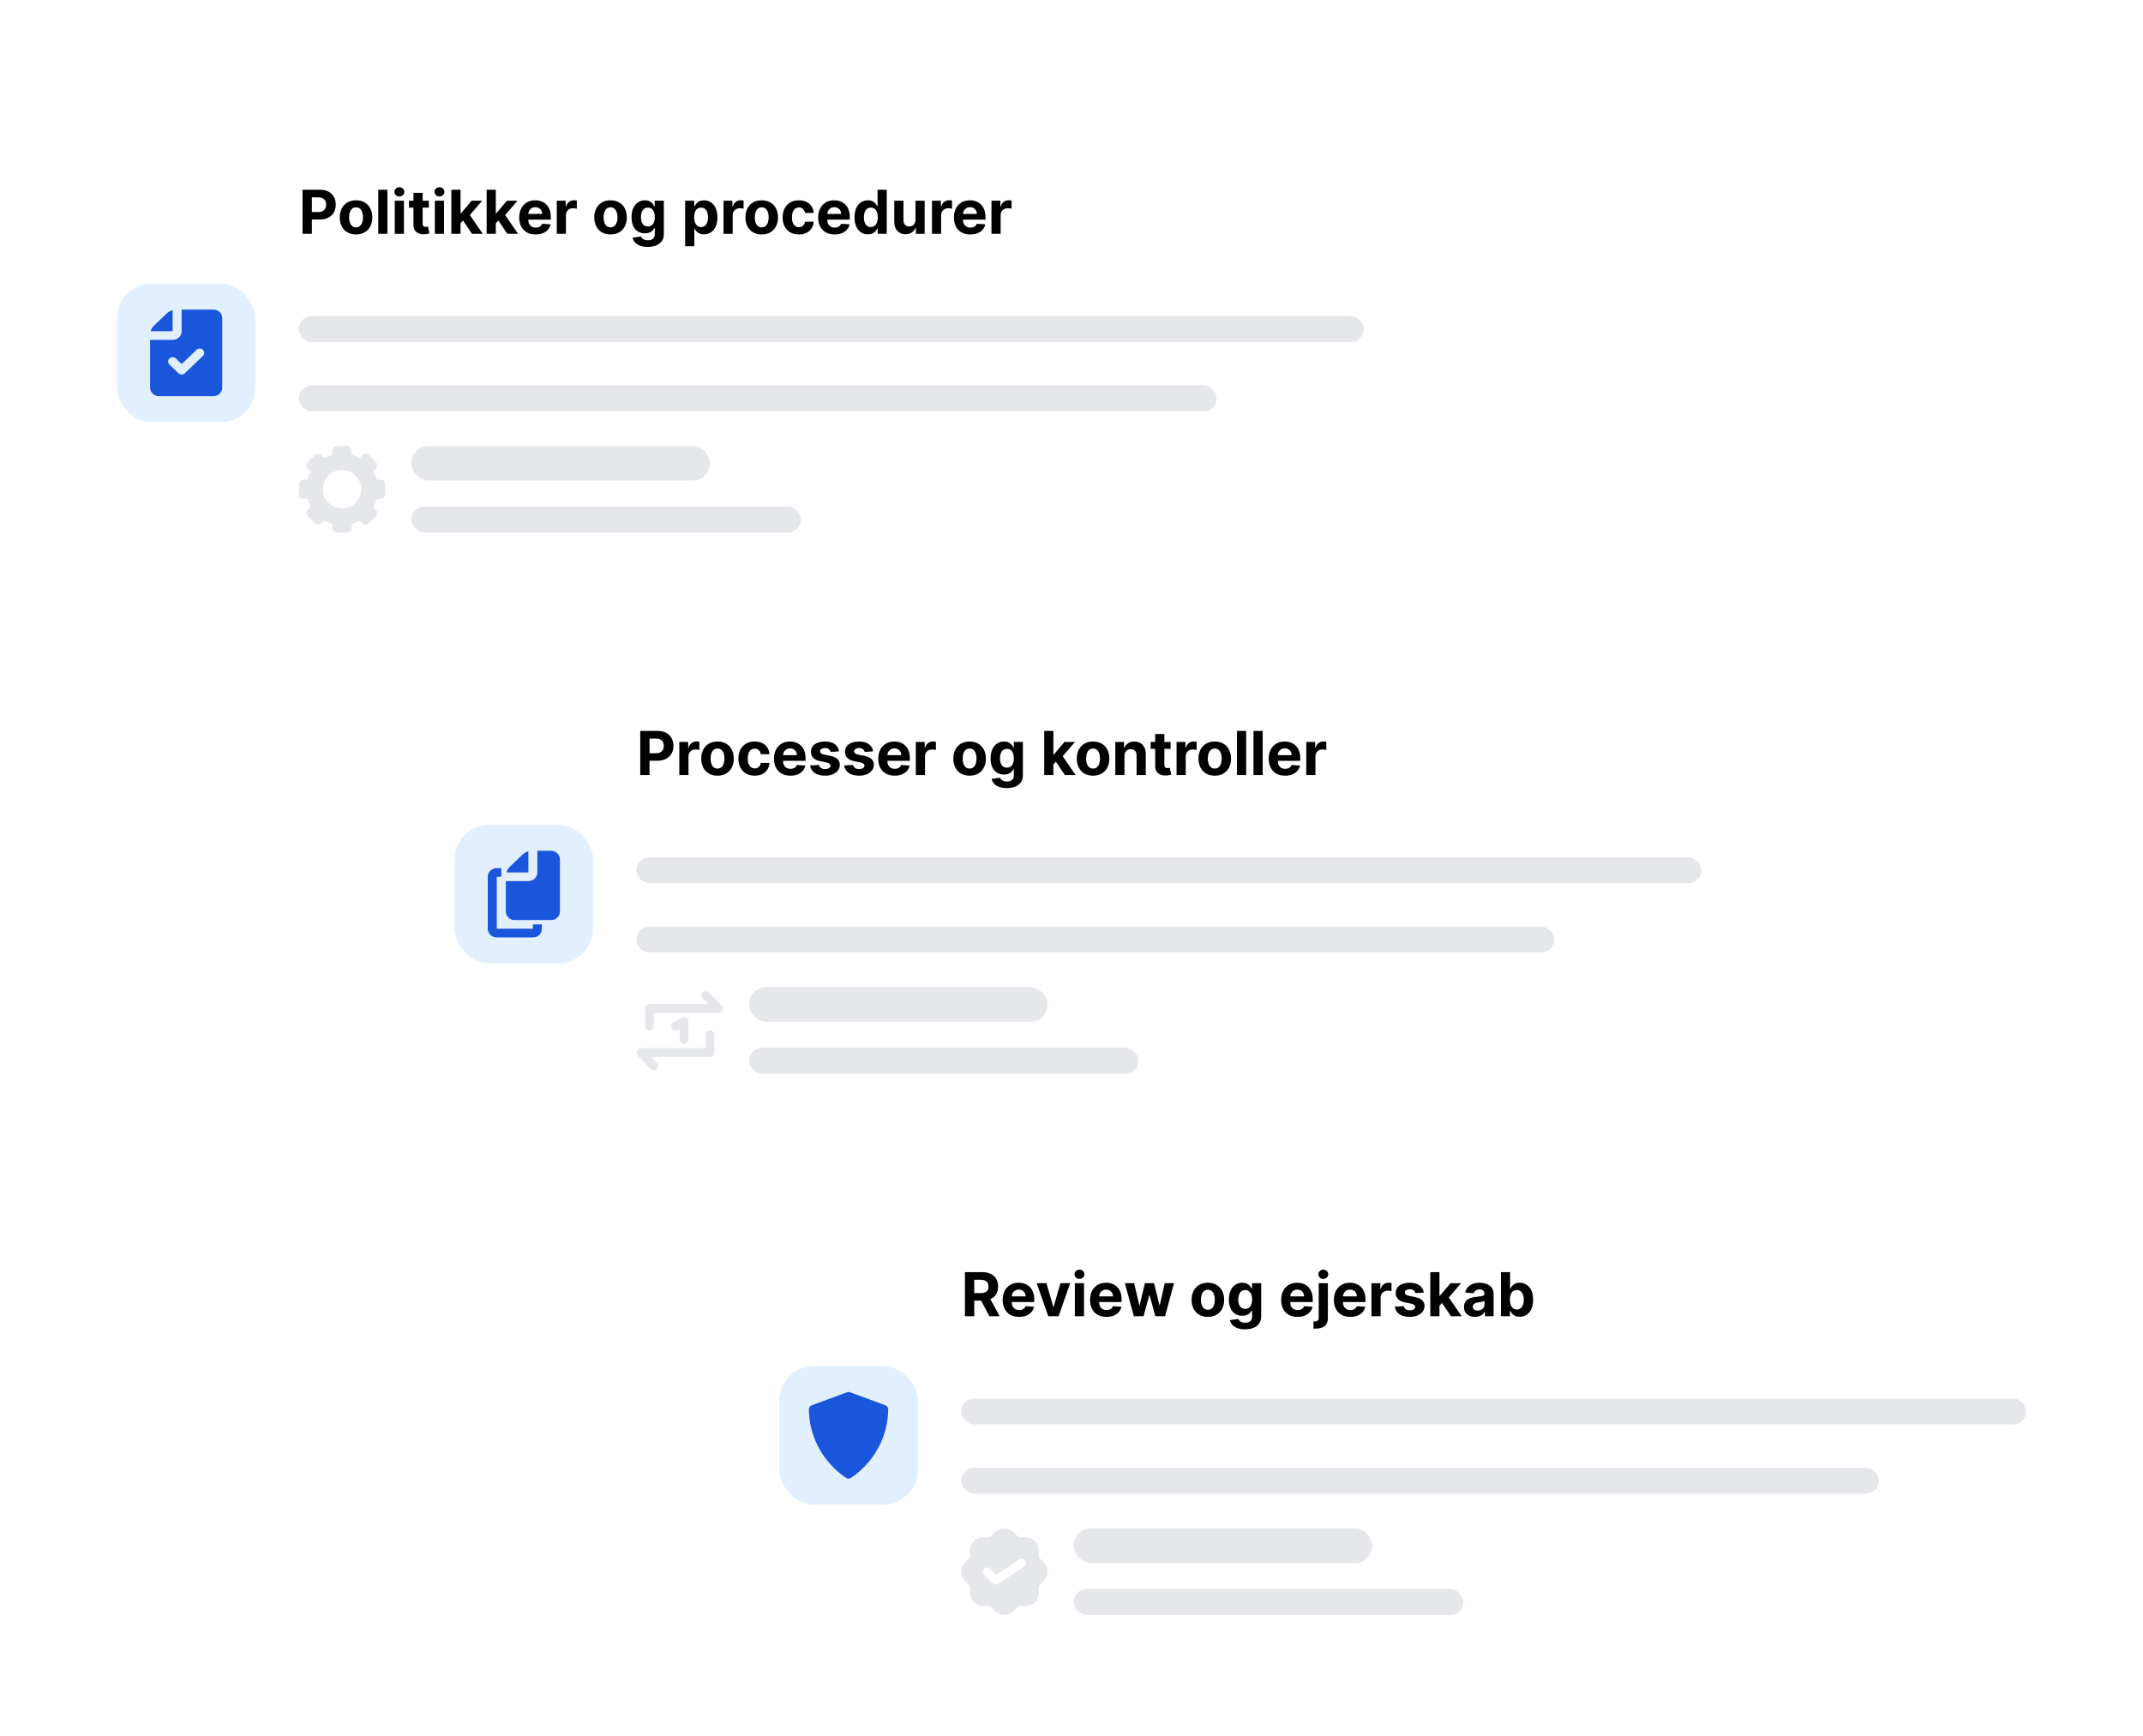 <svg width="495" height="401" viewBox="0 0 495 401" fill="none" xmlns="http://www.w3.org/2000/svg">
<g clip-path="url(#clip0_1453_4290)">
<g filter="url(#filter0_dd_1453_4290)">
<path d="M11 18C11 13.582 14.582 10 19 10H323C327.418 10 331 13.582 331 18V117C331 121.418 327.418 125 323 125H19C14.582 125 11 121.418 11 117V18Z" fill="white"/>
<rect x="27" y="51.5" width="32" height="32" rx="8" fill="#E1EFFE"/>
<g clip-path="url(#clip1_1453_4290)">
<path d="M39.875 62.5V57.63C39.373 57.768 38.908 58.014 38.529 58.379L35.583 61.207C35.203 61.571 34.947 62.018 34.802 62.5H39.875Z" fill="#1A56DB"/>
<path d="M49.319 57.5H41.959V62.5C41.959 63.603 41.024 64.5 39.875 64.5H34.667V75.5C34.667 76.603 35.57 77.5 36.682 77.5H49.32C50.431 77.5 51.334 76.603 51.334 75.5V59.5C51.334 58.397 50.431 57.5 49.319 57.5ZM46.862 68.207L42.695 72.207C42.492 72.402 42.225 72.5 41.959 72.5C41.692 72.5 41.425 72.402 41.222 72.207L39.139 70.207C38.732 69.816 38.732 69.184 39.139 68.793C39.546 68.402 40.205 68.402 40.612 68.793L41.959 70.086L45.389 66.793C45.796 66.402 46.455 66.402 46.862 66.793C47.269 67.184 47.269 67.816 46.862 68.207Z" fill="#1A56DB"/>
</g>
<path d="M69.885 40V29.818H73.902C74.674 29.818 75.332 29.966 75.876 30.261C76.419 30.552 76.834 30.958 77.119 31.479C77.407 31.996 77.551 32.592 77.551 33.269C77.551 33.945 77.405 34.541 77.114 35.058C76.822 35.575 76.399 35.978 75.846 36.266C75.296 36.555 74.629 36.699 73.847 36.699H71.287V34.974H73.499C73.914 34.974 74.255 34.903 74.523 34.76C74.795 34.614 74.997 34.414 75.13 34.158C75.266 33.9 75.334 33.603 75.334 33.269C75.334 32.93 75.266 32.635 75.13 32.383C74.997 32.128 74.795 31.931 74.523 31.792C74.252 31.649 73.907 31.578 73.489 31.578H72.038V40H69.885ZM82.237 40.149C81.465 40.149 80.797 39.985 80.233 39.657C79.673 39.325 79.241 38.865 78.936 38.275C78.631 37.682 78.478 36.994 78.478 36.212C78.478 35.423 78.631 34.733 78.936 34.144C79.241 33.55 79.673 33.09 80.233 32.761C80.797 32.43 81.465 32.264 82.237 32.264C83.009 32.264 83.675 32.43 84.235 32.761C84.799 33.09 85.233 33.55 85.538 34.144C85.843 34.733 85.995 35.423 85.995 36.212C85.995 36.994 85.843 37.682 85.538 38.275C85.233 38.865 84.799 39.325 84.235 39.657C83.675 39.985 83.009 40.149 82.237 40.149ZM82.247 38.508C82.598 38.508 82.891 38.409 83.127 38.21C83.362 38.008 83.539 37.733 83.659 37.385C83.781 37.037 83.843 36.641 83.843 36.197C83.843 35.753 83.781 35.356 83.659 35.008C83.539 34.66 83.362 34.385 83.127 34.183C82.891 33.981 82.598 33.88 82.247 33.88C81.892 33.88 81.594 33.981 81.352 34.183C81.113 34.385 80.933 34.66 80.81 35.008C80.691 35.356 80.631 35.753 80.631 36.197C80.631 36.641 80.691 37.037 80.81 37.385C80.933 37.733 81.113 38.008 81.352 38.21C81.594 38.409 81.892 38.508 82.247 38.508ZM89.49 29.818V40H87.373V29.818H89.49ZM91.187 40V32.364H93.305V40H91.187ZM92.251 31.379C91.936 31.379 91.666 31.275 91.441 31.066C91.219 30.854 91.107 30.6 91.107 30.305C91.107 30.014 91.219 29.764 91.441 29.555C91.666 29.343 91.936 29.236 92.251 29.236C92.566 29.236 92.834 29.343 93.056 29.555C93.282 29.764 93.394 30.014 93.394 30.305C93.394 30.6 93.282 30.854 93.056 31.066C92.834 31.275 92.566 31.379 92.251 31.379ZM99.063 32.364V33.955H94.465V32.364H99.063ZM95.508 30.534H97.626V37.653C97.626 37.849 97.656 38.001 97.716 38.111C97.776 38.217 97.858 38.291 97.965 38.334C98.074 38.378 98.2 38.399 98.342 38.399C98.442 38.399 98.541 38.391 98.641 38.374C98.74 38.354 98.816 38.34 98.869 38.33L99.202 39.906C99.096 39.939 98.947 39.977 98.755 40.02C98.563 40.066 98.329 40.094 98.054 40.104C97.544 40.124 97.096 40.056 96.712 39.901C96.331 39.745 96.034 39.503 95.822 39.175C95.61 38.847 95.505 38.432 95.508 37.932V30.534ZM100.443 40V32.364H102.561V40H100.443ZM101.507 31.379C101.192 31.379 100.922 31.275 100.696 31.066C100.474 30.854 100.363 30.6 100.363 30.305C100.363 30.014 100.474 29.764 100.696 29.555C100.922 29.343 101.192 29.236 101.507 29.236C101.822 29.236 102.09 29.343 102.312 29.555C102.538 29.764 102.65 30.014 102.65 30.305C102.65 30.6 102.538 30.854 102.312 31.066C102.09 31.275 101.822 31.379 101.507 31.379ZM106.176 37.803L106.181 35.262H106.49L108.936 32.364H111.367L108.08 36.202H107.578L106.176 37.803ZM104.257 40V29.818H106.375V40H104.257ZM109.03 40L106.783 36.674L108.195 35.178L111.511 40H109.03ZM114.325 37.803L114.33 35.262H114.638L117.084 32.364H119.515L116.229 36.202H115.727L114.325 37.803ZM112.406 40V29.818H114.524V40H112.406ZM117.178 40L114.931 36.674L116.343 35.178L119.659 40H117.178ZM123.72 40.149C122.934 40.149 122.258 39.99 121.691 39.672C121.128 39.35 120.694 38.896 120.389 38.31C120.084 37.72 119.931 37.022 119.931 36.217C119.931 35.431 120.084 34.742 120.389 34.148C120.694 33.555 121.123 33.093 121.676 32.761C122.233 32.43 122.886 32.264 123.635 32.264C124.139 32.264 124.608 32.345 125.042 32.508C125.48 32.667 125.861 32.907 126.186 33.229C126.514 33.55 126.769 33.955 126.951 34.442C127.134 34.926 127.225 35.492 127.225 36.142V36.724H120.777V35.411H125.231C125.231 35.106 125.165 34.836 125.032 34.601C124.9 34.365 124.716 34.182 124.48 34.049C124.248 33.913 123.978 33.845 123.67 33.845C123.349 33.845 123.064 33.92 122.815 34.069C122.57 34.215 122.377 34.412 122.238 34.66C122.099 34.906 122.028 35.179 122.025 35.481V36.729C122.025 37.106 122.094 37.433 122.233 37.708C122.376 37.983 122.576 38.195 122.835 38.344C123.093 38.494 123.4 38.568 123.755 38.568C123.99 38.568 124.205 38.535 124.401 38.469C124.596 38.403 124.764 38.303 124.903 38.17C125.042 38.038 125.148 37.876 125.221 37.683L127.18 37.812C127.081 38.283 126.877 38.694 126.569 39.045C126.264 39.394 125.869 39.665 125.385 39.861C124.905 40.053 124.35 40.149 123.72 40.149ZM128.607 40V32.364H130.66V33.696H130.74C130.879 33.222 131.113 32.864 131.441 32.622C131.769 32.377 132.147 32.254 132.574 32.254C132.68 32.254 132.795 32.261 132.917 32.274C133.04 32.287 133.148 32.306 133.24 32.329V34.208C133.141 34.178 133.003 34.152 132.828 34.129C132.652 34.105 132.491 34.094 132.346 34.094C132.034 34.094 131.756 34.162 131.51 34.298C131.268 34.43 131.076 34.616 130.934 34.854C130.794 35.093 130.725 35.368 130.725 35.68V40H128.607ZM141.026 40.149C140.254 40.149 139.586 39.985 139.022 39.657C138.462 39.325 138.03 38.865 137.725 38.275C137.42 37.682 137.267 36.994 137.267 36.212C137.267 35.423 137.42 34.733 137.725 34.144C138.03 33.55 138.462 33.09 139.022 32.761C139.586 32.43 140.254 32.264 141.026 32.264C141.798 32.264 142.464 32.43 143.025 32.761C143.588 33.09 144.022 33.55 144.327 34.144C144.632 34.733 144.784 35.423 144.784 36.212C144.784 36.994 144.632 37.682 144.327 38.275C144.022 38.865 143.588 39.325 143.025 39.657C142.464 39.985 141.798 40.149 141.026 40.149ZM141.036 38.508C141.387 38.508 141.681 38.409 141.916 38.21C142.151 38.008 142.328 37.733 142.448 37.385C142.57 37.037 142.632 36.641 142.632 36.197C142.632 35.753 142.57 35.356 142.448 35.008C142.328 34.66 142.151 34.385 141.916 34.183C141.681 33.981 141.387 33.88 141.036 33.88C140.681 33.88 140.383 33.981 140.141 34.183C139.902 34.385 139.722 34.66 139.599 35.008C139.48 35.356 139.42 35.753 139.42 36.197C139.42 36.641 139.48 37.037 139.599 37.385C139.722 37.733 139.902 38.008 140.141 38.21C140.383 38.409 140.681 38.508 141.036 38.508ZM149.602 43.023C148.916 43.023 148.328 42.928 147.837 42.739C147.35 42.554 146.962 42.3 146.674 41.979C146.385 41.657 146.198 41.296 146.112 40.895L148.071 40.631C148.13 40.784 148.225 40.926 148.354 41.059C148.483 41.191 148.654 41.298 148.866 41.377C149.082 41.46 149.343 41.501 149.652 41.501C150.112 41.501 150.492 41.389 150.79 41.163C151.092 40.941 151.243 40.568 151.243 40.045V38.648H151.153C151.06 38.86 150.921 39.06 150.735 39.249C150.55 39.438 150.311 39.592 150.02 39.712C149.728 39.831 149.38 39.891 148.975 39.891C148.402 39.891 147.88 39.758 147.409 39.493C146.942 39.224 146.569 38.815 146.291 38.265C146.016 37.711 145.878 37.012 145.878 36.167C145.878 35.302 146.019 34.579 146.301 33.999C146.583 33.419 146.957 32.985 147.424 32.697C147.895 32.408 148.41 32.264 148.971 32.264C149.398 32.264 149.756 32.337 150.044 32.483C150.333 32.626 150.565 32.804 150.74 33.02C150.919 33.232 151.057 33.441 151.153 33.646H151.233V32.364H153.336V40.075C153.336 40.724 153.176 41.268 152.858 41.705C152.54 42.143 152.099 42.471 151.536 42.69C150.976 42.912 150.331 43.023 149.602 43.023ZM149.647 38.3C149.988 38.3 150.276 38.215 150.512 38.046C150.75 37.874 150.933 37.629 151.059 37.31C151.188 36.989 151.252 36.604 151.252 36.157C151.252 35.709 151.19 35.322 151.064 34.994C150.938 34.662 150.755 34.405 150.517 34.223C150.278 34.041 149.988 33.95 149.647 33.95C149.299 33.95 149.005 34.044 148.767 34.233C148.528 34.419 148.347 34.677 148.225 35.008C148.102 35.34 148.041 35.723 148.041 36.157C148.041 36.598 148.102 36.979 148.225 37.3C148.351 37.619 148.531 37.865 148.767 38.041C149.005 38.214 149.299 38.3 149.647 38.3ZM158.261 42.864V32.364H160.349V33.646H160.444C160.537 33.441 160.671 33.232 160.846 33.02C161.025 32.804 161.257 32.626 161.542 32.483C161.831 32.337 162.189 32.264 162.616 32.264C163.173 32.264 163.687 32.41 164.157 32.702C164.628 32.99 165.004 33.426 165.286 34.009C165.568 34.589 165.709 35.317 165.709 36.192C165.709 37.044 165.571 37.763 165.296 38.349C165.024 38.933 164.653 39.375 164.182 39.677C163.715 39.975 163.191 40.124 162.611 40.124C162.2 40.124 161.851 40.056 161.562 39.92C161.277 39.785 161.044 39.614 160.861 39.408C160.679 39.2 160.54 38.989 160.444 38.777H160.379V42.864H158.261ZM160.334 36.182C160.334 36.636 160.397 37.032 160.523 37.37C160.649 37.708 160.831 37.972 161.07 38.16C161.309 38.346 161.599 38.439 161.94 38.439C162.285 38.439 162.577 38.344 162.815 38.156C163.054 37.963 163.234 37.698 163.357 37.36C163.483 37.019 163.546 36.626 163.546 36.182C163.546 35.741 163.485 35.353 163.362 35.019C163.239 34.684 163.059 34.422 162.82 34.233C162.581 34.044 162.288 33.95 161.94 33.95C161.595 33.95 161.304 34.041 161.065 34.223C160.83 34.405 160.649 34.664 160.523 34.999C160.397 35.333 160.334 35.728 160.334 36.182ZM167.121 40V32.364H169.174V33.696H169.253C169.393 33.222 169.626 32.864 169.954 32.622C170.282 32.377 170.66 32.254 171.088 32.254C171.194 32.254 171.308 32.261 171.431 32.274C171.554 32.287 171.661 32.306 171.754 32.329V34.208C171.655 34.178 171.517 34.152 171.341 34.129C171.166 34.105 171.005 34.094 170.859 34.094C170.548 34.094 170.269 34.162 170.024 34.298C169.782 34.43 169.59 34.616 169.447 34.854C169.308 35.093 169.238 35.368 169.238 35.68V40H167.121ZM175.944 40.149C175.172 40.149 174.504 39.985 173.94 39.657C173.38 39.325 172.948 38.865 172.643 38.275C172.338 37.682 172.185 36.994 172.185 36.212C172.185 35.423 172.338 34.733 172.643 34.144C172.948 33.55 173.38 33.09 173.94 32.761C174.504 32.43 175.172 32.264 175.944 32.264C176.716 32.264 177.382 32.43 177.942 32.761C178.506 33.09 178.94 33.55 179.245 34.144C179.55 34.733 179.702 35.423 179.702 36.212C179.702 36.994 179.55 37.682 179.245 38.275C178.94 38.865 178.506 39.325 177.942 39.657C177.382 39.985 176.716 40.149 175.944 40.149ZM175.954 38.508C176.305 38.508 176.598 38.409 176.834 38.21C177.069 38.008 177.246 37.733 177.366 37.385C177.488 37.037 177.55 36.641 177.55 36.197C177.55 35.753 177.488 35.356 177.366 35.008C177.246 34.66 177.069 34.385 176.834 34.183C176.598 33.981 176.305 33.88 175.954 33.88C175.599 33.88 175.301 33.981 175.059 34.183C174.82 34.385 174.64 34.66 174.517 35.008C174.398 35.356 174.338 35.753 174.338 36.197C174.338 36.641 174.398 37.037 174.517 37.385C174.64 37.733 174.82 38.008 175.059 38.21C175.301 38.409 175.599 38.508 175.954 38.508ZM184.53 40.149C183.748 40.149 183.075 39.983 182.511 39.652C181.951 39.317 181.52 38.853 181.219 38.26C180.92 37.667 180.771 36.984 180.771 36.212C180.771 35.429 180.922 34.743 181.224 34.153C181.529 33.56 181.961 33.098 182.521 32.766C183.081 32.432 183.748 32.264 184.52 32.264C185.186 32.264 185.769 32.385 186.27 32.627C186.77 32.869 187.166 33.209 187.458 33.646C187.75 34.084 187.911 34.597 187.94 35.188H185.942C185.885 34.806 185.736 34.5 185.494 34.268C185.256 34.032 184.942 33.915 184.555 33.915C184.227 33.915 183.94 34.004 183.695 34.183C183.453 34.359 183.264 34.616 183.128 34.954C182.992 35.292 182.924 35.701 182.924 36.182C182.924 36.669 182.99 37.083 183.123 37.425C183.259 37.766 183.449 38.026 183.695 38.205C183.94 38.384 184.227 38.474 184.555 38.474C184.797 38.474 185.014 38.424 185.206 38.325C185.402 38.225 185.562 38.081 185.688 37.892C185.817 37.7 185.902 37.469 185.942 37.201H187.94C187.907 37.784 187.748 38.298 187.463 38.742C187.181 39.183 186.792 39.528 186.295 39.776C185.798 40.025 185.209 40.149 184.53 40.149ZM192.776 40.149C191.991 40.149 191.315 39.99 190.748 39.672C190.185 39.35 189.75 38.896 189.445 38.31C189.141 37.72 188.988 37.022 188.988 36.217C188.988 35.431 189.141 34.742 189.445 34.148C189.75 33.555 190.18 33.093 190.733 32.761C191.29 32.43 191.943 32.264 192.692 32.264C193.196 32.264 193.665 32.345 194.099 32.508C194.536 32.667 194.918 32.907 195.242 33.229C195.57 33.55 195.826 33.955 196.008 34.442C196.19 34.926 196.281 35.492 196.281 36.142V36.724H189.833V35.411H194.288C194.288 35.106 194.222 34.836 194.089 34.601C193.956 34.365 193.772 34.182 193.537 34.049C193.305 33.913 193.035 33.845 192.727 33.845C192.405 33.845 192.12 33.92 191.872 34.069C191.626 34.215 191.434 34.412 191.295 34.66C191.156 34.906 191.084 35.179 191.081 35.481V36.729C191.081 37.106 191.151 37.433 191.29 37.708C191.432 37.983 191.633 38.195 191.892 38.344C192.15 38.494 192.457 38.568 192.811 38.568C193.047 38.568 193.262 38.535 193.458 38.469C193.653 38.403 193.82 38.303 193.96 38.17C194.099 38.038 194.205 37.876 194.278 37.683L196.237 37.812C196.137 38.283 195.933 38.694 195.625 39.045C195.32 39.394 194.926 39.665 194.442 39.861C193.961 40.053 193.406 40.149 192.776 40.149ZM200.477 40.124C199.897 40.124 199.372 39.975 198.901 39.677C198.434 39.375 198.063 38.933 197.788 38.349C197.516 37.763 197.38 37.044 197.38 36.192C197.38 35.317 197.521 34.589 197.803 34.009C198.084 33.426 198.459 32.99 198.926 32.702C199.397 32.41 199.912 32.264 200.472 32.264C200.9 32.264 201.256 32.337 201.541 32.483C201.83 32.626 202.062 32.804 202.237 33.02C202.416 33.232 202.552 33.441 202.645 33.646H202.71V29.818H204.823V40H202.735V38.777H202.645C202.546 38.989 202.405 39.2 202.222 39.408C202.044 39.614 201.81 39.785 201.521 39.92C201.236 40.056 200.888 40.124 200.477 40.124ZM201.149 38.439C201.49 38.439 201.778 38.346 202.014 38.16C202.252 37.972 202.435 37.708 202.561 37.37C202.69 37.032 202.754 36.636 202.754 36.182C202.754 35.728 202.691 35.333 202.566 34.999C202.44 34.664 202.257 34.405 202.019 34.223C201.78 34.041 201.49 33.95 201.149 33.95C200.801 33.95 200.507 34.044 200.269 34.233C200.03 34.422 199.849 34.684 199.727 35.019C199.604 35.353 199.543 35.741 199.543 36.182C199.543 36.626 199.604 37.019 199.727 37.36C199.853 37.698 200.033 37.963 200.269 38.156C200.507 38.344 200.801 38.439 201.149 38.439ZM211.461 36.749V32.364H213.579V40H211.545V38.613H211.466C211.294 39.06 211.007 39.42 210.606 39.692C210.208 39.964 209.723 40.099 209.149 40.099C208.639 40.099 208.19 39.983 207.802 39.751C207.414 39.519 207.111 39.19 206.892 38.762C206.677 38.334 206.567 37.822 206.564 37.226V32.364H208.682V36.848C208.685 37.299 208.806 37.655 209.045 37.917C209.283 38.179 209.603 38.31 210.004 38.31C210.259 38.31 210.498 38.252 210.72 38.136C210.942 38.016 211.121 37.841 211.257 37.609C211.396 37.377 211.464 37.09 211.461 36.749ZM215.273 40V32.364H217.326V33.696H217.406C217.545 33.222 217.779 32.864 218.107 32.622C218.435 32.377 218.813 32.254 219.24 32.254C219.346 32.254 219.461 32.261 219.583 32.274C219.706 32.287 219.814 32.306 219.906 32.329V34.208C219.807 34.178 219.669 34.152 219.494 34.129C219.318 34.105 219.157 34.094 219.012 34.094C218.7 34.094 218.422 34.162 218.176 34.298C217.934 34.43 217.742 34.616 217.6 34.854C217.46 35.093 217.391 35.368 217.391 35.68V40H215.273ZM224.126 40.149C223.341 40.149 222.664 39.99 222.098 39.672C221.534 39.35 221.1 38.896 220.795 38.31C220.49 37.72 220.338 37.022 220.338 36.217C220.338 35.431 220.49 34.742 220.795 34.148C221.1 33.555 221.529 33.093 222.083 32.761C222.64 32.43 223.292 32.264 224.042 32.264C224.545 32.264 225.014 32.345 225.449 32.508C225.886 32.667 226.267 32.907 226.592 33.229C226.92 33.55 227.175 33.955 227.358 34.442C227.54 34.926 227.631 35.492 227.631 36.142V36.724H221.183V35.411H225.637C225.637 35.106 225.571 34.836 225.439 34.601C225.306 34.365 225.122 34.182 224.887 34.049C224.655 33.913 224.385 33.845 224.076 33.845C223.755 33.845 223.47 33.92 223.221 34.069C222.976 34.215 222.784 34.412 222.645 34.66C222.505 34.906 222.434 35.179 222.431 35.481V36.729C222.431 37.106 222.5 37.433 222.64 37.708C222.782 37.983 222.983 38.195 223.241 38.344C223.5 38.494 223.806 38.568 224.161 38.568C224.396 38.568 224.612 38.535 224.807 38.469C225.003 38.403 225.17 38.303 225.309 38.17C225.449 38.038 225.555 37.876 225.627 37.683L227.586 37.812C227.487 38.283 227.283 38.694 226.975 39.045C226.67 39.394 226.275 39.665 225.792 39.861C225.311 40.053 224.756 40.149 224.126 40.149ZM229.013 40V32.364H231.066V33.696H231.146C231.285 33.222 231.519 32.864 231.847 32.622C232.175 32.377 232.553 32.254 232.98 32.254C233.087 32.254 233.201 32.261 233.324 32.274C233.446 32.287 233.554 32.306 233.647 32.329V34.208C233.547 34.178 233.41 34.152 233.234 34.129C233.058 34.105 232.898 34.094 232.752 34.094C232.44 34.094 232.162 34.162 231.917 34.298C231.675 34.43 231.482 34.616 231.34 34.854C231.201 35.093 231.131 35.368 231.131 35.68V40H229.013Z" fill="black"/>
<rect x="69" y="59" width="246" height="6" rx="3" fill="#E5E7EB"/>
<rect x="69" y="75" width="212" height="6" rx="3" fill="#E5E7EB"/>
<g clip-path="url(#clip2_1453_4290)">
<path d="M87.889 96.778H87.048L86.262 94.881L86.857 94.286C87.065 94.077 87.182 93.795 87.182 93.5C87.182 93.205 87.065 92.923 86.857 92.714L85.286 91.143C85.077 90.935 84.795 90.818 84.5 90.818C84.205 90.818 83.923 90.935 83.714 91.143L83.119 91.738L81.222 90.952V90.111C81.222 89.816 81.105 89.534 80.897 89.325C80.688 89.117 80.406 89 80.111 89H77.889C77.594 89 77.312 89.117 77.103 89.325C76.895 89.534 76.778 89.816 76.778 90.111V90.952L74.881 91.738L74.286 91.143C74.077 90.935 73.795 90.818 73.5 90.818C73.205 90.818 72.923 90.935 72.714 91.143L71.143 92.714C70.935 92.923 70.818 93.205 70.818 93.5C70.818 93.795 70.935 94.077 71.143 94.286L71.739 94.881L70.952 96.778H70.111C69.816 96.778 69.534 96.895 69.325 97.103C69.117 97.312 69 97.594 69 97.889V100.111C69 100.406 69.117 100.688 69.325 100.897C69.534 101.105 69.816 101.222 70.111 101.222H70.952C71.331 102.137 71.36 102.204 71.738 103.119L71.143 103.714C70.935 103.923 70.818 104.205 70.818 104.5C70.818 104.795 70.935 105.077 71.143 105.286L72.714 106.857C72.923 107.065 73.205 107.182 73.5 107.182C73.795 107.182 74.077 107.065 74.286 106.857L74.881 106.262L76.778 107.048V107.889C76.778 108.184 76.895 108.466 77.103 108.675C77.312 108.883 77.594 109 77.889 109H80.111C80.406 109 80.688 108.883 80.897 108.675C81.105 108.466 81.222 108.184 81.222 107.889V107.048L83.119 106.261L83.714 106.857C83.923 107.065 84.205 107.182 84.5 107.182C84.795 107.182 85.077 107.065 85.286 106.857L86.857 105.286C87.065 105.077 87.182 104.795 87.182 104.5C87.182 104.205 87.065 103.923 86.857 103.714L86.262 103.119L87.048 101.222H87.889C88.184 101.222 88.466 101.105 88.675 100.897C88.883 100.688 89 100.406 89 100.111V97.889C89 97.594 88.883 97.312 88.675 97.103C88.466 96.895 88.184 96.778 87.889 96.778ZM79 103.444C78.121 103.444 77.262 103.184 76.531 102.695C75.8 102.207 75.23 101.513 74.894 100.701C74.558 99.889 74.469 98.995 74.641 98.133C74.812 97.271 75.236 96.479 75.857 95.857C76.479 95.236 77.271 94.812 78.133 94.641C78.995 94.469 79.889 94.558 80.701 94.894C81.513 95.23 82.207 95.8 82.695 96.531C83.184 97.262 83.444 98.121 83.444 99C83.444 100.179 82.976 101.309 82.143 102.143C81.309 102.976 80.179 103.444 79 103.444Z" fill="#E5E7EB"/>
</g>
<rect x="95" y="89" width="69" height="8" rx="4" fill="#E5E7EB"/>
<rect x="95" y="103" width="90" height="6" rx="3" fill="#E5E7EB"/>
</g>
<g filter="url(#filter1_dd_1453_4290)">
<path d="M89 143C89 138.582 92.582 135 97 135H401C405.418 135 409 138.582 409 143V242C409 246.418 405.418 250 401 250H97C92.582 250 89 246.418 89 242V143Z" fill="white"/>
<rect x="105" y="176.5" width="32" height="32" rx="8" fill="#E1EFFE"/>
<g clip-path="url(#clip3_1453_4290)">
<path d="M127.32 182.5H124.125V187.5C124.125 188.603 123.191 189.5 122.042 189.5H116.834V196.5C116.834 197.603 117.737 198.5 118.847 198.5H127.32C128.431 198.5 129.334 197.603 129.334 196.5V184.5C129.334 183.397 128.431 182.5 127.32 182.5Z" fill="#1A56DB"/>
<path d="M122.042 187.5V182.63C121.54 182.768 121.074 183.014 120.695 183.379L117.749 186.207C117.369 186.571 117.113 187.018 116.969 187.5H122.042Z" fill="#1A56DB"/>
<path d="M125.167 199.5H123.084V200.5H114.75L114.749 188.5H115.792V186.5H114.75C113.601 186.5 112.667 187.397 112.667 188.5V200.5C112.667 201.603 113.57 202.5 114.681 202.5H123.118C123.688 202.5 124.22 202.283 124.616 201.89C125.012 201.497 125.167 201.052 125.167 200.433C125.167 200.409 125.167 199.5 125.167 199.5Z" fill="#1A56DB"/>
</g>
<path d="M147.885 165V154.818H151.902C152.674 154.818 153.332 154.966 153.876 155.261C154.419 155.552 154.834 155.958 155.119 156.479C155.407 156.996 155.551 157.592 155.551 158.268C155.551 158.945 155.405 159.541 155.114 160.058C154.822 160.575 154.399 160.978 153.846 161.266C153.296 161.555 152.629 161.699 151.847 161.699H149.287V159.974H151.499C151.914 159.974 152.255 159.902 152.523 159.76C152.795 159.614 152.997 159.414 153.13 159.158C153.266 158.9 153.334 158.603 153.334 158.268C153.334 157.93 153.266 157.635 153.13 157.384C152.997 157.128 152.795 156.931 152.523 156.792C152.252 156.649 151.907 156.578 151.489 156.578H150.038V165H147.885ZM156.91 165V157.364H158.963V158.696H159.042C159.182 158.222 159.415 157.864 159.743 157.622C160.072 157.377 160.449 157.254 160.877 157.254C160.983 157.254 161.097 157.261 161.22 157.274C161.343 157.287 161.45 157.306 161.543 157.329V159.208C161.444 159.178 161.306 159.152 161.131 159.129C160.955 159.105 160.794 159.094 160.648 159.094C160.337 159.094 160.058 159.162 159.813 159.298C159.571 159.43 159.379 159.616 159.236 159.854C159.097 160.093 159.028 160.368 159.028 160.68V165H156.91ZM165.733 165.149C164.961 165.149 164.293 164.985 163.729 164.657C163.169 164.326 162.737 163.865 162.432 163.275C162.127 162.682 161.974 161.994 161.974 161.212C161.974 160.423 162.127 159.733 162.432 159.143C162.737 158.55 163.169 158.089 163.729 157.761C164.293 157.43 164.961 157.264 165.733 157.264C166.505 157.264 167.171 157.43 167.732 157.761C168.295 158.089 168.729 158.55 169.034 159.143C169.339 159.733 169.491 160.423 169.491 161.212C169.491 161.994 169.339 162.682 169.034 163.275C168.729 163.865 168.295 164.326 167.732 164.657C167.171 164.985 166.505 165.149 165.733 165.149ZM165.743 163.509C166.094 163.509 166.388 163.409 166.623 163.21C166.858 163.008 167.036 162.733 167.155 162.385C167.277 162.037 167.339 161.641 167.339 161.197C167.339 160.753 167.277 160.357 167.155 160.009C167.036 159.661 166.858 159.385 166.623 159.183C166.388 158.981 166.094 158.88 165.743 158.88C165.388 158.88 165.09 158.981 164.848 159.183C164.609 159.385 164.429 159.661 164.306 160.009C164.187 160.357 164.127 160.753 164.127 161.197C164.127 161.641 164.187 162.037 164.306 162.385C164.429 162.733 164.609 163.008 164.848 163.21C165.09 163.409 165.388 163.509 165.743 163.509ZM174.319 165.149C173.537 165.149 172.864 164.983 172.3 164.652C171.74 164.317 171.309 163.853 171.008 163.26C170.71 162.667 170.56 161.984 170.56 161.212C170.56 160.429 170.711 159.743 171.013 159.153C171.318 158.56 171.75 158.098 172.31 157.766C172.871 157.432 173.537 157.264 174.309 157.264C174.975 157.264 175.558 157.385 176.059 157.627C176.559 157.869 176.955 158.209 177.247 158.646C177.539 159.084 177.7 159.598 177.729 160.188H175.731C175.674 159.806 175.525 159.5 175.283 159.268C175.045 159.032 174.732 158.915 174.344 158.915C174.016 158.915 173.729 159.004 173.484 159.183C173.242 159.359 173.053 159.616 172.917 159.954C172.781 160.292 172.713 160.701 172.713 161.182C172.713 161.669 172.779 162.083 172.912 162.425C173.048 162.766 173.238 163.026 173.484 163.205C173.729 163.384 174.016 163.474 174.344 163.474C174.586 163.474 174.803 163.424 174.995 163.325C175.191 163.225 175.351 163.081 175.477 162.892C175.607 162.7 175.691 162.469 175.731 162.201H177.729C177.696 162.784 177.537 163.298 177.252 163.742C176.97 164.183 176.581 164.528 176.084 164.776C175.587 165.025 174.998 165.149 174.319 165.149ZM182.566 165.149C181.78 165.149 181.104 164.99 180.537 164.672C179.974 164.35 179.539 163.896 179.235 163.31C178.93 162.72 178.777 162.022 178.777 161.217C178.777 160.431 178.93 159.742 179.235 159.148C179.539 158.555 179.969 158.093 180.522 157.761C181.079 157.43 181.732 157.264 182.481 157.264C182.985 157.264 183.454 157.345 183.888 157.508C184.325 157.667 184.707 157.907 185.031 158.229C185.36 158.55 185.615 158.955 185.797 159.442C185.979 159.926 186.07 160.492 186.07 161.142V161.724H179.622V160.411H184.077C184.077 160.106 184.011 159.836 183.878 159.601C183.745 159.366 183.561 159.182 183.326 159.049C183.094 158.913 182.824 158.845 182.516 158.845C182.194 158.845 181.909 158.92 181.661 159.069C181.415 159.215 181.223 159.412 181.084 159.661C180.945 159.906 180.874 160.179 180.87 160.481V161.729C180.87 162.107 180.94 162.433 181.079 162.708C181.222 162.983 181.422 163.195 181.681 163.344C181.939 163.494 182.246 163.568 182.6 163.568C182.836 163.568 183.051 163.535 183.247 163.469C183.442 163.402 183.61 163.303 183.749 163.17C183.888 163.038 183.994 162.875 184.067 162.683L186.026 162.812C185.926 163.283 185.722 163.694 185.414 164.045C185.109 164.393 184.715 164.665 184.231 164.861C183.75 165.053 183.195 165.149 182.566 165.149ZM193.806 159.541L191.867 159.661C191.834 159.495 191.763 159.346 191.654 159.213C191.544 159.077 191.4 158.969 191.221 158.89C191.045 158.807 190.835 158.766 190.59 158.766C190.262 158.766 189.985 158.835 189.759 158.974C189.534 159.11 189.421 159.293 189.421 159.521C189.421 159.704 189.494 159.858 189.64 159.984C189.786 160.11 190.036 160.211 190.391 160.287L191.773 160.565C192.515 160.718 193.069 160.963 193.433 161.301C193.798 161.639 193.98 162.083 193.98 162.634C193.98 163.134 193.833 163.573 193.538 163.951C193.246 164.329 192.845 164.624 192.335 164.836C191.828 165.045 191.243 165.149 190.58 165.149C189.569 165.149 188.763 164.939 188.164 164.518C187.567 164.094 187.217 163.517 187.115 162.788L189.198 162.678C189.261 162.987 189.413 163.222 189.655 163.384C189.897 163.543 190.207 163.623 190.585 163.623C190.956 163.623 191.254 163.552 191.48 163.409C191.708 163.263 191.824 163.076 191.828 162.847C191.824 162.655 191.743 162.498 191.584 162.375C191.425 162.249 191.18 162.153 190.848 162.087L189.526 161.823C188.78 161.674 188.225 161.415 187.86 161.048C187.499 160.68 187.318 160.211 187.318 159.641C187.318 159.15 187.451 158.728 187.716 158.373C187.985 158.018 188.361 157.745 188.845 157.553C189.332 157.36 189.902 157.264 190.555 157.264C191.519 157.264 192.278 157.468 192.832 157.876C193.389 158.283 193.713 158.839 193.806 159.541ZM201.668 159.541L199.729 159.661C199.696 159.495 199.624 159.346 199.515 159.213C199.406 159.077 199.261 158.969 199.082 158.89C198.907 158.807 198.696 158.766 198.451 158.766C198.123 158.766 197.846 158.835 197.621 158.974C197.395 159.11 197.283 159.293 197.283 159.521C197.283 159.704 197.356 159.858 197.501 159.984C197.647 160.11 197.897 160.211 198.252 160.287L199.634 160.565C200.377 160.718 200.93 160.963 201.295 161.301C201.659 161.639 201.842 162.083 201.842 162.634C201.842 163.134 201.694 163.573 201.399 163.951C201.107 164.329 200.706 164.624 200.196 164.836C199.689 165.045 199.104 165.149 198.441 165.149C197.43 165.149 196.625 164.939 196.025 164.518C195.428 164.094 195.079 163.517 194.976 162.788L197.059 162.678C197.122 162.987 197.274 163.222 197.516 163.384C197.758 163.543 198.068 163.623 198.446 163.623C198.817 163.623 199.116 163.552 199.341 163.409C199.57 163.263 199.686 163.076 199.689 162.847C199.686 162.655 199.604 162.498 199.445 162.375C199.286 162.249 199.041 162.153 198.71 162.087L197.387 161.823C196.641 161.674 196.086 161.415 195.722 161.048C195.36 160.68 195.18 160.211 195.18 159.641C195.18 159.15 195.312 158.728 195.577 158.373C195.846 158.018 196.222 157.745 196.706 157.553C197.193 157.36 197.763 157.264 198.416 157.264C199.381 157.264 200.14 157.468 200.693 157.876C201.25 158.283 201.575 158.839 201.668 159.541ZM206.655 165.149C205.87 165.149 205.194 164.99 204.627 164.672C204.064 164.35 203.629 163.896 203.324 163.31C203.019 162.72 202.867 162.022 202.867 161.217C202.867 160.431 203.019 159.742 203.324 159.148C203.629 158.555 204.059 158.093 204.612 157.761C205.169 157.43 205.822 157.264 206.571 157.264C207.075 157.264 207.544 157.345 207.978 157.508C208.415 157.667 208.796 157.907 209.121 158.229C209.449 158.55 209.705 158.955 209.887 159.442C210.069 159.926 210.16 160.492 210.16 161.142V161.724H203.712V160.411H208.167C208.167 160.106 208.1 159.836 207.968 159.601C207.835 159.366 207.651 159.182 207.416 159.049C207.184 158.913 206.914 158.845 206.606 158.845C206.284 158.845 205.999 158.92 205.751 159.069C205.505 159.215 205.313 159.412 205.174 159.661C205.035 159.906 204.963 160.179 204.96 160.481V161.729C204.96 162.107 205.03 162.433 205.169 162.708C205.311 162.983 205.512 163.195 205.77 163.344C206.029 163.494 206.336 163.568 206.69 163.568C206.925 163.568 207.141 163.535 207.336 163.469C207.532 163.402 207.699 163.303 207.839 163.17C207.978 163.038 208.084 162.875 208.157 162.683L210.116 162.812C210.016 163.283 209.812 163.694 209.504 164.045C209.199 164.393 208.805 164.665 208.321 164.861C207.84 165.053 207.285 165.149 206.655 165.149ZM211.542 165V157.364H213.596V158.696H213.675C213.814 158.222 214.048 157.864 214.376 157.622C214.704 157.377 215.082 157.254 215.51 157.254C215.616 157.254 215.73 157.261 215.853 157.274C215.975 157.287 216.083 157.306 216.176 157.329V159.208C216.077 159.178 215.939 159.152 215.763 159.129C215.588 159.105 215.427 159.094 215.281 159.094C214.97 159.094 214.691 159.162 214.446 159.298C214.204 159.43 214.012 159.616 213.869 159.854C213.73 160.093 213.66 160.368 213.66 160.68V165H211.542ZM223.961 165.149C223.189 165.149 222.521 164.985 221.958 164.657C221.398 164.326 220.965 163.865 220.66 163.275C220.355 162.682 220.203 161.994 220.203 161.212C220.203 160.423 220.355 159.733 220.66 159.143C220.965 158.55 221.398 158.089 221.958 157.761C222.521 157.43 223.189 157.264 223.961 157.264C224.734 157.264 225.4 157.43 225.96 157.761C226.523 158.089 226.958 158.55 227.263 159.143C227.568 159.733 227.72 160.423 227.72 161.212C227.72 161.994 227.568 162.682 227.263 163.275C226.958 163.865 226.523 164.326 225.96 164.657C225.4 164.985 224.734 165.149 223.961 165.149ZM223.971 163.509C224.323 163.509 224.616 163.409 224.851 163.21C225.087 163.008 225.264 162.733 225.383 162.385C225.506 162.037 225.567 161.641 225.567 161.197C225.567 160.753 225.506 160.357 225.383 160.009C225.264 159.661 225.087 159.385 224.851 159.183C224.616 158.981 224.323 158.88 223.971 158.88C223.617 158.88 223.318 158.981 223.077 159.183C222.838 159.385 222.657 159.661 222.535 160.009C222.415 160.357 222.356 160.753 222.356 161.197C222.356 161.641 222.415 162.037 222.535 162.385C222.657 162.733 222.838 163.008 223.077 163.21C223.318 163.409 223.617 163.509 223.971 163.509ZM232.537 168.023C231.851 168.023 231.263 167.928 230.773 167.739C230.285 167.554 229.898 167.3 229.609 166.979C229.321 166.657 229.134 166.296 229.047 165.895L231.006 165.631C231.066 165.784 231.16 165.926 231.29 166.059C231.419 166.192 231.59 166.298 231.802 166.377C232.017 166.46 232.279 166.501 232.587 166.501C233.048 166.501 233.427 166.389 233.726 166.163C234.027 165.941 234.178 165.568 234.178 165.045V163.648H234.089C233.996 163.86 233.857 164.06 233.671 164.249C233.485 164.438 233.247 164.592 232.955 164.712C232.663 164.831 232.315 164.891 231.911 164.891C231.338 164.891 230.816 164.758 230.345 164.493C229.878 164.224 229.505 163.815 229.226 163.265C228.951 162.711 228.814 162.012 228.814 161.167C228.814 160.302 228.955 159.579 229.236 158.999C229.518 158.419 229.893 157.985 230.36 157.697C230.831 157.408 231.346 157.264 231.906 157.264C232.334 157.264 232.692 157.337 232.98 157.483C233.268 157.625 233.5 157.804 233.676 158.02C233.855 158.232 233.992 158.441 234.089 158.646H234.168V157.364H236.271V165.075C236.271 165.724 236.112 166.268 235.794 166.705C235.476 167.143 235.035 167.471 234.471 167.69C233.911 167.912 233.267 168.023 232.537 168.023ZM232.582 163.3C232.924 163.3 233.212 163.215 233.447 163.046C233.686 162.874 233.868 162.629 233.994 162.31C234.123 161.989 234.188 161.604 234.188 161.157C234.188 160.71 234.125 160.322 233.999 159.994C233.873 159.662 233.691 159.405 233.452 159.223C233.214 159.041 232.924 158.95 232.582 158.95C232.234 158.95 231.941 159.044 231.702 159.233C231.464 159.419 231.283 159.677 231.16 160.009C231.038 160.34 230.976 160.723 230.976 161.157C230.976 161.598 231.038 161.979 231.16 162.3C231.286 162.619 231.467 162.866 231.702 163.041C231.941 163.214 232.234 163.3 232.582 163.3ZM243.116 162.803L243.121 160.262H243.429L245.875 157.364H248.306L245.02 161.202H244.518L243.116 162.803ZM241.197 165V154.818H243.315V165H241.197ZM245.969 165L243.722 161.674L245.134 160.178L248.45 165H245.969ZM252.481 165.149C251.709 165.149 251.041 164.985 250.477 164.657C249.917 164.326 249.485 163.865 249.18 163.275C248.875 162.682 248.722 161.994 248.722 161.212C248.722 160.423 248.875 159.733 249.18 159.143C249.485 158.55 249.917 158.089 250.477 157.761C251.041 157.43 251.709 157.264 252.481 157.264C253.253 157.264 253.919 157.43 254.48 157.761C255.043 158.089 255.477 158.55 255.782 159.143C256.087 159.733 256.24 160.423 256.24 161.212C256.24 161.994 256.087 162.682 255.782 163.275C255.477 163.865 255.043 164.326 254.48 164.657C253.919 164.985 253.253 165.149 252.481 165.149ZM252.491 163.509C252.842 163.509 253.136 163.409 253.371 163.21C253.606 163.008 253.784 162.733 253.903 162.385C254.026 162.037 254.087 161.641 254.087 161.197C254.087 160.753 254.026 160.357 253.903 160.009C253.784 159.661 253.606 159.385 253.371 159.183C253.136 158.981 252.842 158.88 252.491 158.88C252.136 158.88 251.838 158.981 251.596 159.183C251.357 159.385 251.177 159.661 251.054 160.009C250.935 160.357 250.875 160.753 250.875 161.197C250.875 161.641 250.935 162.037 251.054 162.385C251.177 162.733 251.357 163.008 251.596 163.21C251.838 163.409 252.136 163.509 252.491 163.509ZM259.735 160.585V165H257.617V157.364H259.635V158.711H259.725C259.894 158.267 260.177 157.915 260.575 157.657C260.972 157.395 261.455 157.264 262.021 157.264C262.552 157.264 263.014 157.38 263.409 157.612C263.803 157.844 264.11 158.176 264.328 158.607C264.547 159.034 264.656 159.545 264.656 160.138V165H262.539V160.516C262.542 160.048 262.423 159.684 262.181 159.422C261.939 159.157 261.606 159.024 261.181 159.024C260.896 159.024 260.644 159.085 260.426 159.208C260.21 159.331 260.041 159.51 259.919 159.745C259.799 159.977 259.738 160.257 259.735 160.585ZM270.387 157.364V158.955H265.789V157.364H270.387ZM266.833 155.534H268.951V162.653C268.951 162.849 268.98 163.001 269.04 163.111C269.1 163.217 269.183 163.291 269.289 163.335C269.398 163.378 269.524 163.399 269.667 163.399C269.766 163.399 269.865 163.391 269.965 163.374C270.064 163.354 270.141 163.339 270.194 163.33L270.527 164.906C270.421 164.939 270.271 164.977 270.079 165.02C269.887 165.066 269.653 165.094 269.378 165.104C268.868 165.124 268.42 165.056 268.036 164.901C267.655 164.745 267.358 164.503 267.146 164.175C266.934 163.847 266.829 163.432 266.833 162.932V155.534ZM271.767 165V157.364H273.82V158.696H273.9C274.039 158.222 274.273 157.864 274.601 157.622C274.929 157.377 275.307 157.254 275.734 157.254C275.84 157.254 275.955 157.261 276.077 157.274C276.2 157.287 276.308 157.306 276.401 157.329V159.208C276.301 159.178 276.164 159.152 275.988 159.129C275.812 159.105 275.652 159.094 275.506 159.094C275.194 159.094 274.916 159.162 274.67 159.298C274.429 159.43 274.236 159.616 274.094 159.854C273.955 160.093 273.885 160.368 273.885 160.68V165H271.767ZM280.59 165.149C279.818 165.149 279.15 164.985 278.587 164.657C278.027 164.326 277.594 163.865 277.289 163.275C276.984 162.682 276.832 161.994 276.832 161.212C276.832 160.423 276.984 159.733 277.289 159.143C277.594 158.55 278.027 158.089 278.587 157.761C279.15 157.43 279.818 157.264 280.59 157.264C281.363 157.264 282.029 157.43 282.589 157.761C283.152 158.089 283.587 158.55 283.892 159.143C284.196 159.733 284.349 160.423 284.349 161.212C284.349 161.994 284.196 162.682 283.892 163.275C283.587 163.865 283.152 164.326 282.589 164.657C282.029 164.985 281.363 165.149 280.59 165.149ZM280.6 163.509C280.952 163.509 281.245 163.409 281.48 163.21C281.716 163.008 281.893 162.733 282.012 162.385C282.135 162.037 282.196 161.641 282.196 161.197C282.196 160.753 282.135 160.357 282.012 160.009C281.893 159.661 281.716 159.385 281.48 159.183C281.245 158.981 280.952 158.88 280.6 158.88C280.246 158.88 279.947 158.981 279.705 159.183C279.467 159.385 279.286 159.661 279.164 160.009C279.044 160.357 278.985 160.753 278.985 161.197C278.985 161.641 279.044 162.037 279.164 162.385C279.286 162.733 279.467 163.008 279.705 163.21C279.947 163.409 280.246 163.509 280.6 163.509ZM287.844 154.818V165H285.726V154.818H287.844ZM291.658 154.818V165H289.54V154.818H291.658ZM296.835 165.149C296.05 165.149 295.373 164.99 294.807 164.672C294.243 164.35 293.809 163.896 293.504 163.31C293.199 162.72 293.047 162.022 293.047 161.217C293.047 160.431 293.199 159.742 293.504 159.148C293.809 158.555 294.238 158.093 294.792 157.761C295.349 157.43 296.001 157.264 296.751 157.264C297.254 157.264 297.723 157.345 298.157 157.508C298.595 157.667 298.976 157.907 299.301 158.229C299.629 158.55 299.884 158.955 300.067 159.442C300.249 159.926 300.34 160.492 300.34 161.142V161.724H293.892V160.411H298.346C298.346 160.106 298.28 159.836 298.148 159.601C298.015 159.366 297.831 159.182 297.596 159.049C297.364 158.913 297.094 158.845 296.785 158.845C296.464 158.845 296.179 158.92 295.93 159.069C295.685 159.215 295.493 159.412 295.354 159.661C295.214 159.906 295.143 160.179 295.14 160.481V161.729C295.14 162.107 295.209 162.433 295.349 162.708C295.491 162.983 295.692 163.195 295.95 163.344C296.209 163.494 296.515 163.568 296.87 163.568C297.105 163.568 297.321 163.535 297.516 163.469C297.712 163.402 297.879 163.303 298.018 163.17C298.157 163.038 298.264 162.875 298.336 162.683L300.295 162.812C300.196 163.283 299.992 163.694 299.684 164.045C299.379 164.393 298.984 164.665 298.501 164.861C298.02 165.053 297.465 165.149 296.835 165.149ZM301.722 165V157.364H303.775V158.696H303.855C303.994 158.222 304.228 157.864 304.556 157.622C304.884 157.377 305.262 157.254 305.689 157.254C305.796 157.254 305.91 157.261 306.032 157.274C306.155 157.287 306.263 157.306 306.356 157.329V159.208C306.256 159.178 306.119 159.152 305.943 159.129C305.767 159.105 305.607 159.094 305.461 159.094C305.149 159.094 304.871 159.162 304.626 159.298C304.384 159.43 304.191 159.616 304.049 159.854C303.91 160.093 303.84 160.368 303.84 160.68V165H301.722Z" fill="black"/>
<rect x="147" y="184" width="246" height="6" rx="3" fill="#E5E7EB"/>
<rect x="147" y="200" width="212" height="6" rx="3" fill="#E5E7EB"/>
<g clip-path="url(#clip4_1453_4290)">
<path d="M164.001 224C163.449 224 163.001 224.456 163.001 225.019V228.074H147.999C147.869 228.074 147.739 228.102 147.617 228.153C147.373 228.255 147.178 228.454 147.076 228.704C146.975 228.953 146.975 229.233 147.076 229.482C147.127 229.606 147.2 229.719 147.292 229.813L150.292 232.868C150.487 233.067 150.743 233.167 150.999 233.167C151.255 233.167 151.511 233.067 151.706 232.868C152.097 232.47 152.097 231.826 151.706 231.428L150.413 230.111H164.001C164.553 230.111 165.001 229.655 165.001 229.093V225.019C165.001 224.456 164.553 224 164.001 224Z" fill="#E5E7EB"/>
<path d="M166.924 218.519C166.873 218.394 166.8 218.281 166.708 218.188L163.708 215.132C163.317 214.734 162.685 214.734 162.294 215.132C161.903 215.53 161.903 216.174 162.294 216.572L163.587 217.889H149.999C149.447 217.889 148.999 218.345 148.999 218.908V222.982C148.999 223.544 149.447 224 149.999 224C150.551 224 150.999 223.544 150.999 222.982V219.926H166.001C166.131 219.926 166.261 219.899 166.383 219.848C166.627 219.745 166.822 219.546 166.924 219.297C167.025 219.048 167.025 218.767 166.924 218.519Z" fill="#E5E7EB"/>
<path d="M158 227.056C158.552 227.056 159 226.599 159 226.037V221.963C159 221.61 158.82 221.283 158.526 221.096C158.231 220.911 157.862 220.895 157.553 221.052L155.553 222.07C155.059 222.322 154.859 222.934 155.106 223.437C155.353 223.94 155.952 224.144 156.448 223.892L157 223.611V226.037C157 226.599 157.448 227.056 158 227.056Z" fill="#E5E7EB"/>
</g>
<rect x="173" y="214" width="69" height="8" rx="4" fill="#E5E7EB"/>
<rect x="173" y="228" width="90" height="6" rx="3" fill="#E5E7EB"/>
</g>
<g filter="url(#filter2_dd_1453_4290)">
<path d="M164 268C164 263.582 167.582 260 172 260H476C480.418 260 484 263.582 484 268V367C484 371.418 480.418 375 476 375H172C167.582 375 164 371.418 164 367V268Z" fill="white"/>
<rect x="180" y="301.5" width="32" height="32" rx="8" fill="#E1EFFE"/>
<g clip-path="url(#clip5_1453_4290)">
<path d="M204.505 310.563L196.357 307.563C196.127 307.479 195.874 307.479 195.644 307.563L187.496 310.563C187.301 310.634 187.134 310.762 187.015 310.929C186.897 311.097 186.833 311.296 186.833 311.5C186.863 314.629 187.663 317.704 189.165 320.464C190.667 323.223 192.827 325.585 195.46 327.348C195.622 327.447 195.809 327.5 196 327.5C196.191 327.5 196.378 327.447 196.539 327.348C199.173 325.585 201.332 323.223 202.834 320.464C204.337 317.704 205.137 314.629 205.166 311.5C205.166 311.296 205.103 311.097 204.985 310.93C204.867 310.762 204.7 310.634 204.505 310.563V310.563Z" fill="#1A56DB"/>
</g>
<path d="M222.885 290V279.818H226.902C227.671 279.818 228.327 279.956 228.871 280.231C229.418 280.503 229.834 280.889 230.119 281.389C230.407 281.886 230.551 282.471 230.551 283.144C230.551 283.82 230.405 284.402 230.114 284.889C229.822 285.373 229.399 285.744 228.846 286.003C228.296 286.261 227.629 286.391 226.847 286.391H224.158V284.661H226.499C226.91 284.661 227.252 284.604 227.523 284.491C227.795 284.379 227.997 284.21 228.13 283.984C228.266 283.759 228.334 283.479 228.334 283.144C228.334 282.806 228.266 282.521 228.13 282.289C227.997 282.057 227.794 281.881 227.518 281.762C227.247 281.639 226.904 281.578 226.489 281.578H225.038V290H222.885ZM228.384 285.366L230.914 290H228.538L226.062 285.366H228.384ZM235.39 290.149C234.604 290.149 233.928 289.99 233.361 289.672C232.798 289.35 232.364 288.896 232.059 288.31C231.754 287.72 231.601 287.022 231.601 286.217C231.601 285.431 231.754 284.742 232.059 284.148C232.364 283.555 232.793 283.093 233.346 282.761C233.903 282.43 234.556 282.264 235.305 282.264C235.809 282.264 236.278 282.345 236.712 282.508C237.15 282.667 237.531 282.907 237.856 283.229C238.184 283.55 238.439 283.955 238.621 284.442C238.804 284.926 238.895 285.492 238.895 286.142V286.724H232.447V285.411H236.901C236.901 285.106 236.835 284.836 236.702 284.601C236.57 284.366 236.386 284.182 236.15 284.049C235.918 283.913 235.648 283.845 235.34 283.845C235.019 283.845 234.733 283.92 234.485 284.069C234.24 284.215 234.047 284.412 233.908 284.661C233.769 284.906 233.698 285.179 233.694 285.481V286.729C233.694 287.107 233.764 287.433 233.903 287.708C234.046 287.983 234.246 288.195 234.505 288.344C234.763 288.494 235.07 288.568 235.425 288.568C235.66 288.568 235.875 288.535 236.071 288.469C236.266 288.402 236.434 288.303 236.573 288.17C236.712 288.038 236.818 287.875 236.891 287.683L238.85 287.812C238.751 288.283 238.547 288.694 238.238 289.045C237.934 289.393 237.539 289.665 237.055 289.861C236.575 290.053 236.019 290.149 235.39 290.149ZM247.191 282.364L244.521 290H242.135L239.465 282.364H241.702L243.288 287.827H243.368L244.949 282.364H247.191ZM248.275 290V282.364H250.393V290H248.275ZM249.339 281.379C249.024 281.379 248.754 281.275 248.528 281.066C248.306 280.854 248.195 280.6 248.195 280.305C248.195 280.014 248.306 279.763 248.528 279.555C248.754 279.343 249.024 279.237 249.339 279.237C249.654 279.237 249.922 279.343 250.144 279.555C250.37 279.763 250.482 280.014 250.482 280.305C250.482 280.6 250.37 280.854 250.144 281.066C249.922 281.275 249.654 281.379 249.339 281.379ZM255.569 290.149C254.784 290.149 254.108 289.99 253.541 289.672C252.978 289.35 252.543 288.896 252.238 288.31C251.934 287.72 251.781 287.022 251.781 286.217C251.781 285.431 251.934 284.742 252.238 284.148C252.543 283.555 252.973 283.093 253.526 282.761C254.083 282.43 254.736 282.264 255.485 282.264C255.989 282.264 256.458 282.345 256.892 282.508C257.329 282.667 257.711 282.907 258.035 283.229C258.363 283.55 258.619 283.955 258.801 284.442C258.983 284.926 259.074 285.492 259.074 286.142V286.724H252.626V285.411H257.081C257.081 285.106 257.015 284.836 256.882 284.601C256.749 284.366 256.565 284.182 256.33 284.049C256.098 283.913 255.828 283.845 255.52 283.845C255.198 283.845 254.913 283.92 254.665 284.069C254.419 284.215 254.227 284.412 254.088 284.661C253.949 284.906 253.877 285.179 253.874 285.481V286.729C253.874 287.107 253.944 287.433 254.083 287.708C254.225 287.983 254.426 288.195 254.684 288.344C254.943 288.494 255.25 288.568 255.604 288.568C255.84 288.568 256.055 288.535 256.251 288.469C256.446 288.402 256.613 288.303 256.753 288.17C256.892 288.038 256.998 287.875 257.071 287.683L259.03 287.812C258.93 288.283 258.726 288.694 258.418 289.045C258.113 289.393 257.719 289.665 257.235 289.861C256.754 290.053 256.199 290.149 255.569 290.149ZM261.908 290L259.83 282.364H261.973L263.156 287.494H263.226L264.459 282.364H266.562L267.814 287.464H267.879L269.042 282.364H271.18L269.107 290H266.865L265.552 285.197H265.458L264.145 290H261.908ZM279.001 290.149C278.228 290.149 277.56 289.985 276.997 289.657C276.437 289.326 276.004 288.865 275.699 288.275C275.394 287.682 275.242 286.994 275.242 286.212C275.242 285.423 275.394 284.733 275.699 284.143C276.004 283.55 276.437 283.089 276.997 282.761C277.56 282.43 278.228 282.264 279.001 282.264C279.773 282.264 280.439 282.43 280.999 282.761C281.563 283.089 281.997 283.55 282.302 284.143C282.607 284.733 282.759 285.423 282.759 286.212C282.759 286.994 282.607 287.682 282.302 288.275C281.997 288.865 281.563 289.326 280.999 289.657C280.439 289.985 279.773 290.149 279.001 290.149ZM279.01 288.509C279.362 288.509 279.655 288.409 279.89 288.21C280.126 288.008 280.303 287.733 280.422 287.385C280.545 287.037 280.606 286.641 280.606 286.197C280.606 285.753 280.545 285.357 280.422 285.009C280.303 284.661 280.126 284.385 279.89 284.183C279.655 283.981 279.362 283.88 279.01 283.88C278.656 283.88 278.358 283.981 278.116 284.183C277.877 284.385 277.696 284.661 277.574 285.009C277.454 285.357 277.395 285.753 277.395 286.197C277.395 286.641 277.454 287.037 277.574 287.385C277.696 287.733 277.877 288.008 278.116 288.21C278.358 288.409 278.656 288.509 279.01 288.509ZM287.577 293.023C286.89 293.023 286.302 292.928 285.812 292.739C285.324 292.554 284.937 292.3 284.648 291.979C284.36 291.657 284.173 291.296 284.086 290.895L286.045 290.631C286.105 290.784 286.199 290.926 286.329 291.059C286.458 291.192 286.629 291.298 286.841 291.377C287.056 291.46 287.318 291.501 287.626 291.501C288.087 291.501 288.466 291.389 288.765 291.163C289.066 290.941 289.217 290.568 289.217 290.045V288.648H289.128C289.035 288.86 288.896 289.06 288.71 289.249C288.524 289.438 288.286 289.592 287.994 289.712C287.702 289.831 287.354 289.891 286.95 289.891C286.377 289.891 285.855 289.758 285.384 289.493C284.917 289.224 284.544 288.815 284.265 288.265C283.99 287.711 283.853 287.012 283.853 286.167C283.853 285.302 283.994 284.579 284.275 283.999C284.557 283.419 284.932 282.985 285.399 282.697C285.87 282.408 286.385 282.264 286.945 282.264C287.373 282.264 287.731 282.337 288.019 282.483C288.307 282.625 288.539 282.804 288.715 283.02C288.894 283.232 289.032 283.441 289.128 283.646H289.207V282.364H291.31V290.075C291.31 290.724 291.151 291.268 290.833 291.705C290.515 292.143 290.074 292.471 289.51 292.69C288.95 292.912 288.306 293.023 287.577 293.023ZM287.621 288.3C287.963 288.3 288.251 288.215 288.486 288.046C288.725 287.874 288.907 287.629 289.033 287.31C289.162 286.989 289.227 286.604 289.227 286.157C289.227 285.71 289.164 285.322 289.038 284.994C288.912 284.662 288.73 284.405 288.491 284.223C288.253 284.041 287.963 283.95 287.621 283.95C287.273 283.95 286.98 284.044 286.741 284.233C286.503 284.419 286.322 284.677 286.199 285.009C286.077 285.34 286.015 285.723 286.015 286.157C286.015 286.598 286.077 286.979 286.199 287.3C286.325 287.619 286.506 287.866 286.741 288.041C286.98 288.214 287.273 288.3 287.621 288.3ZM299.716 290.149C298.93 290.149 298.254 289.99 297.688 289.672C297.124 289.35 296.69 288.896 296.385 288.31C296.08 287.72 295.928 287.022 295.928 286.217C295.928 285.431 296.08 284.742 296.385 284.148C296.69 283.555 297.119 283.093 297.673 282.761C298.229 282.43 298.882 282.264 299.631 282.264C300.135 282.264 300.604 282.345 301.038 282.508C301.476 282.667 301.857 282.907 302.182 283.229C302.51 283.55 302.765 283.955 302.947 284.442C303.13 284.926 303.221 285.492 303.221 286.142V286.724H296.773V285.411H301.227C301.227 285.106 301.161 284.836 301.028 284.601C300.896 284.366 300.712 284.182 300.477 284.049C300.245 283.913 299.974 283.845 299.666 283.845C299.345 283.845 299.06 283.92 298.811 284.069C298.566 284.215 298.374 284.412 298.234 284.661C298.095 284.906 298.024 285.179 298.021 285.481V286.729C298.021 287.107 298.09 287.433 298.229 287.708C298.372 287.983 298.572 288.195 298.831 288.344C299.089 288.494 299.396 288.568 299.751 288.568C299.986 288.568 300.201 288.535 300.397 288.469C300.593 288.402 300.76 288.303 300.899 288.17C301.038 288.038 301.144 287.875 301.217 287.683L303.176 287.812C303.077 288.283 302.873 288.694 302.565 289.045C302.26 289.393 301.865 289.665 301.381 289.861C300.901 290.053 300.346 290.149 299.716 290.149ZM304.603 282.364H306.721V290.378C306.721 290.968 306.605 291.445 306.373 291.81C306.141 292.174 305.808 292.441 305.374 292.61C304.943 292.779 304.427 292.864 303.827 292.864C303.754 292.864 303.685 292.862 303.619 292.859C303.549 292.859 303.476 292.857 303.4 292.854V291.198C303.456 291.201 303.506 291.203 303.549 291.203C303.589 291.206 303.632 291.208 303.678 291.208C304.02 291.208 304.258 291.135 304.394 290.989C304.533 290.847 304.603 290.631 304.603 290.343V282.364ZM305.657 281.379C305.345 281.379 305.077 281.275 304.852 281.066C304.626 280.854 304.513 280.6 304.513 280.305C304.513 280.014 304.626 279.763 304.852 279.555C305.077 279.343 305.345 279.237 305.657 279.237C305.975 279.237 306.245 279.343 306.467 279.555C306.693 279.763 306.805 280.014 306.805 280.305C306.805 280.6 306.693 280.854 306.467 281.066C306.245 281.275 305.975 281.379 305.657 281.379ZM311.898 290.149C311.112 290.149 310.436 289.99 309.869 289.672C309.306 289.35 308.872 288.896 308.567 288.31C308.262 287.72 308.109 287.022 308.109 286.217C308.109 285.431 308.262 284.742 308.567 284.148C308.872 283.555 309.301 283.093 309.854 282.761C310.411 282.43 311.064 282.264 311.813 282.264C312.317 282.264 312.786 282.345 313.22 282.508C313.657 282.667 314.039 282.907 314.363 283.229C314.692 283.55 314.947 283.955 315.129 284.442C315.311 284.926 315.403 285.492 315.403 286.142V286.724H308.954V285.411H313.409C313.409 285.106 313.343 284.836 313.21 284.601C313.077 284.366 312.894 284.182 312.658 284.049C312.426 283.913 312.156 283.845 311.848 283.845C311.526 283.845 311.241 283.92 310.993 284.069C310.747 284.215 310.555 284.412 310.416 284.661C310.277 284.906 310.206 285.179 310.202 285.481V286.729C310.202 287.107 310.272 287.433 310.411 287.708C310.554 287.983 310.754 288.195 311.013 288.344C311.271 288.494 311.578 288.568 311.932 288.568C312.168 288.568 312.383 288.535 312.579 288.469C312.774 288.402 312.942 288.303 313.081 288.17C313.22 288.038 313.326 287.875 313.399 287.683L315.358 287.812C315.258 288.283 315.055 288.694 314.746 289.045C314.441 289.393 314.047 289.665 313.563 289.861C313.082 290.053 312.527 290.149 311.898 290.149ZM316.785 290V282.364H318.838V283.696H318.917C319.057 283.222 319.29 282.864 319.618 282.622C319.947 282.377 320.324 282.254 320.752 282.254C320.858 282.254 320.972 282.261 321.095 282.274C321.218 282.287 321.325 282.306 321.418 282.329V284.208C321.319 284.178 321.181 284.152 321.006 284.129C320.83 284.105 320.669 284.094 320.523 284.094C320.212 284.094 319.933 284.162 319.688 284.298C319.446 284.43 319.254 284.616 319.111 284.854C318.972 285.093 318.903 285.368 318.903 285.68V290H316.785ZM328.867 284.541L326.928 284.661C326.895 284.495 326.824 284.346 326.714 284.213C326.605 284.077 326.461 283.969 326.282 283.89C326.106 283.807 325.895 283.766 325.65 283.766C325.322 283.766 325.045 283.835 324.82 283.974C324.595 284.11 324.482 284.293 324.482 284.521C324.482 284.704 324.555 284.858 324.701 284.984C324.846 285.11 325.097 285.211 325.451 285.287L326.833 285.565C327.576 285.718 328.129 285.963 328.494 286.301C328.859 286.639 329.041 287.083 329.041 287.634C329.041 288.134 328.893 288.573 328.598 288.951C328.307 289.329 327.906 289.624 327.395 289.836C326.888 290.045 326.303 290.149 325.64 290.149C324.629 290.149 323.824 289.939 323.224 289.518C322.627 289.094 322.278 288.517 322.175 287.788L324.258 287.678C324.321 287.987 324.474 288.222 324.716 288.384C324.958 288.543 325.267 288.623 325.645 288.623C326.016 288.623 326.315 288.552 326.54 288.409C326.769 288.263 326.885 288.076 326.888 287.847C326.885 287.655 326.804 287.498 326.645 287.375C326.485 287.249 326.24 287.153 325.909 287.087L324.586 286.823C323.841 286.674 323.285 286.415 322.921 286.048C322.56 285.68 322.379 285.211 322.379 284.641C322.379 284.15 322.511 283.728 322.777 283.373C323.045 283.018 323.421 282.745 323.905 282.553C324.392 282.36 324.962 282.264 325.615 282.264C326.58 282.264 327.339 282.468 327.892 282.876C328.449 283.283 328.774 283.839 328.867 284.541ZM332.294 287.803L332.298 285.262H332.607L335.053 282.364H337.484L334.198 286.202H333.695L332.294 287.803ZM330.374 290V279.818H332.492V290H330.374ZM335.147 290L332.9 286.674L334.312 285.178L337.628 290H335.147ZM340.7 290.144C340.213 290.144 339.779 290.06 339.398 289.891C339.017 289.718 338.715 289.465 338.493 289.13C338.274 288.792 338.165 288.371 338.165 287.867C338.165 287.443 338.243 287.087 338.399 286.798C338.554 286.51 338.767 286.278 339.035 286.102C339.303 285.927 339.608 285.794 339.95 285.705C340.294 285.615 340.656 285.552 341.034 285.516C341.478 285.469 341.836 285.426 342.107 285.386C342.379 285.343 342.576 285.28 342.699 285.197C342.822 285.115 342.883 284.992 342.883 284.83V284.8C342.883 284.485 342.784 284.241 342.585 284.069C342.389 283.897 342.111 283.81 341.749 283.81C341.368 283.81 341.065 283.895 340.84 284.064C340.614 284.23 340.465 284.438 340.392 284.69L338.433 284.531C338.533 284.067 338.728 283.666 339.02 283.328C339.312 282.987 339.688 282.725 340.149 282.543C340.613 282.357 341.15 282.264 341.759 282.264C342.184 282.264 342.59 282.314 342.977 282.413C343.369 282.513 343.715 282.667 344.017 282.876C344.321 283.085 344.562 283.353 344.737 283.681C344.913 284.006 345.001 284.395 345.001 284.849V290H342.992V288.941H342.933C342.81 289.18 342.646 289.39 342.441 289.572C342.235 289.751 341.988 289.892 341.7 289.995C341.411 290.094 341.078 290.144 340.7 290.144ZM341.307 288.683C341.619 288.683 341.894 288.621 342.132 288.499C342.371 288.373 342.558 288.204 342.694 287.991C342.83 287.779 342.898 287.539 342.898 287.271V286.46C342.832 286.503 342.74 286.543 342.624 286.58C342.512 286.613 342.384 286.644 342.242 286.674C342.099 286.701 341.957 286.725 341.814 286.749C341.672 286.768 341.542 286.787 341.426 286.803C341.178 286.84 340.961 286.898 340.775 286.977C340.589 287.057 340.445 287.165 340.343 287.3C340.24 287.433 340.188 287.599 340.188 287.798C340.188 288.086 340.293 288.306 340.502 288.459C340.714 288.608 340.982 288.683 341.307 288.683ZM346.684 290V279.818H348.802V283.646H348.866C348.959 283.441 349.093 283.232 349.269 283.02C349.448 282.804 349.68 282.625 349.965 282.483C350.253 282.337 350.611 282.264 351.039 282.264C351.596 282.264 352.109 282.41 352.58 282.702C353.051 282.99 353.427 283.426 353.709 284.009C353.99 284.589 354.131 285.317 354.131 286.192C354.131 287.044 353.994 287.763 353.719 288.349C353.447 288.933 353.076 289.375 352.605 289.677C352.138 289.975 351.614 290.124 351.034 290.124C350.623 290.124 350.273 290.056 349.985 289.92C349.7 289.785 349.466 289.614 349.284 289.408C349.102 289.2 348.962 288.989 348.866 288.777H348.772V290H346.684ZM348.757 286.182C348.757 286.636 348.82 287.032 348.946 287.37C349.072 287.708 349.254 287.972 349.493 288.161C349.731 288.346 350.021 288.439 350.363 288.439C350.707 288.439 350.999 288.344 351.238 288.156C351.476 287.963 351.657 287.698 351.78 287.36C351.906 287.019 351.969 286.626 351.969 286.182C351.969 285.741 351.907 285.353 351.785 285.018C351.662 284.684 351.481 284.422 351.243 284.233C351.004 284.044 350.711 283.95 350.363 283.95C350.018 283.95 349.726 284.041 349.488 284.223C349.252 284.405 349.072 284.664 348.946 284.999C348.82 285.333 348.757 285.728 348.757 286.182Z" fill="black"/>
<rect x="222" y="309" width="246" height="6" rx="3" fill="#E5E7EB"/>
<rect x="222" y="325" width="212" height="6" rx="3" fill="#E5E7EB"/>
<g clip-path="url(#clip6_1453_4290)">
<path d="M241.127 346.894L240.236 346.001C240.047 345.813 239.944 345.563 239.944 345.298V344.035C239.944 342.392 238.607 341.055 236.965 341.055H235.702C235.441 341.055 235.184 340.949 235 340.764L234.107 339.871C232.945 338.71 231.057 338.71 229.895 339.871L229 340.764C228.816 340.949 228.559 341.055 228.298 341.055H227.035C225.393 341.055 224.056 342.392 224.056 344.035V345.298C224.056 345.563 223.953 345.813 223.765 346.001L222.873 346.893C222.31 347.456 222 348.205 222 349C222 349.796 222.311 350.545 222.873 351.107L223.764 351.999C223.953 352.187 224.056 352.437 224.056 352.703V353.966C224.056 355.608 225.393 356.945 227.035 356.945H228.298C228.559 356.945 228.816 357.051 229 357.236L229.893 358.13C230.474 358.71 231.236 359 231.999 359C232.762 359 233.524 358.71 234.105 358.129L234.998 357.236C235.184 357.051 235.441 356.945 235.702 356.945H236.965C238.607 356.945 239.944 355.608 239.944 353.966V352.703C239.944 352.437 240.047 352.187 240.236 351.999L241.127 351.108C241.689 350.545 242 349.797 242 349C242 348.204 241.69 347.456 241.127 346.894ZM236.523 347.84L230.565 351.813C230.397 351.925 230.205 351.98 230.014 351.98C229.758 351.98 229.504 351.88 229.312 351.689L227.326 349.702C226.938 349.314 226.938 348.686 227.326 348.298C227.714 347.91 228.342 347.91 228.73 348.298L230.14 349.708L235.421 346.188C235.878 345.883 236.494 346.006 236.798 346.463C237.103 346.92 236.98 347.536 236.523 347.84Z" fill="#E5E7EB"/>
</g>
<rect x="248" y="339" width="69" height="8" rx="4" fill="#E5E7EB"/>
<rect x="248" y="353" width="90" height="6" rx="3" fill="#E5E7EB"/>
</g>
</g>
<defs>
<filter id="filter0_dd_1453_4290" x="-1" y="8" width="344" height="139" filterUnits="userSpaceOnUse" color-interpolation-filters="sRGB">
<feFlood flood-opacity="0" result="BackgroundImageFix"/>
<feColorMatrix in="SourceAlpha" type="matrix" values="0 0 0 0 0 0 0 0 0 0 0 0 0 0 0 0 0 0 127 0" result="hardAlpha"/>
<feOffset dy="4"/>
<feGaussianBlur stdDeviation="3"/>
<feColorMatrix type="matrix" values="0 0 0 0 0 0 0 0 0 0 0 0 0 0 0 0 0 0 0.05 0"/>
<feBlend mode="normal" in2="BackgroundImageFix" result="effect1_dropShadow_1453_4290"/>
<feColorMatrix in="SourceAlpha" type="matrix" values="0 0 0 0 0 0 0 0 0 0 0 0 0 0 0 0 0 0 127 0" result="hardAlpha"/>
<feMorphology radius="3" operator="erode" in="SourceAlpha" result="effect2_dropShadow_1453_4290"/>
<feOffset dy="10"/>
<feGaussianBlur stdDeviation="7.5"/>
<feColorMatrix type="matrix" values="0 0 0 0 0 0 0 0 0 0 0 0 0 0 0 0 0 0 0.1 0"/>
<feBlend mode="normal" in2="effect1_dropShadow_1453_4290" result="effect2_dropShadow_1453_4290"/>
<feBlend mode="normal" in="SourceGraphic" in2="effect2_dropShadow_1453_4290" result="shape"/>
</filter>
<filter id="filter1_dd_1453_4290" x="77" y="133" width="344" height="139" filterUnits="userSpaceOnUse" color-interpolation-filters="sRGB">
<feFlood flood-opacity="0" result="BackgroundImageFix"/>
<feColorMatrix in="SourceAlpha" type="matrix" values="0 0 0 0 0 0 0 0 0 0 0 0 0 0 0 0 0 0 127 0" result="hardAlpha"/>
<feOffset dy="4"/>
<feGaussianBlur stdDeviation="3"/>
<feColorMatrix type="matrix" values="0 0 0 0 0 0 0 0 0 0 0 0 0 0 0 0 0 0 0.05 0"/>
<feBlend mode="normal" in2="BackgroundImageFix" result="effect1_dropShadow_1453_4290"/>
<feColorMatrix in="SourceAlpha" type="matrix" values="0 0 0 0 0 0 0 0 0 0 0 0 0 0 0 0 0 0 127 0" result="hardAlpha"/>
<feMorphology radius="3" operator="erode" in="SourceAlpha" result="effect2_dropShadow_1453_4290"/>
<feOffset dy="10"/>
<feGaussianBlur stdDeviation="7.5"/>
<feColorMatrix type="matrix" values="0 0 0 0 0 0 0 0 0 0 0 0 0 0 0 0 0 0 0.1 0"/>
<feBlend mode="normal" in2="effect1_dropShadow_1453_4290" result="effect2_dropShadow_1453_4290"/>
<feBlend mode="normal" in="SourceGraphic" in2="effect2_dropShadow_1453_4290" result="shape"/>
</filter>
<filter id="filter2_dd_1453_4290" x="152" y="258" width="344" height="139" filterUnits="userSpaceOnUse" color-interpolation-filters="sRGB">
<feFlood flood-opacity="0" result="BackgroundImageFix"/>
<feColorMatrix in="SourceAlpha" type="matrix" values="0 0 0 0 0 0 0 0 0 0 0 0 0 0 0 0 0 0 127 0" result="hardAlpha"/>
<feOffset dy="4"/>
<feGaussianBlur stdDeviation="3"/>
<feColorMatrix type="matrix" values="0 0 0 0 0 0 0 0 0 0 0 0 0 0 0 0 0 0 0.05 0"/>
<feBlend mode="normal" in2="BackgroundImageFix" result="effect1_dropShadow_1453_4290"/>
<feColorMatrix in="SourceAlpha" type="matrix" values="0 0 0 0 0 0 0 0 0 0 0 0 0 0 0 0 0 0 127 0" result="hardAlpha"/>
<feMorphology radius="3" operator="erode" in="SourceAlpha" result="effect2_dropShadow_1453_4290"/>
<feOffset dy="10"/>
<feGaussianBlur stdDeviation="7.5"/>
<feColorMatrix type="matrix" values="0 0 0 0 0 0 0 0 0 0 0 0 0 0 0 0 0 0 0.1 0"/>
<feBlend mode="normal" in2="effect1_dropShadow_1453_4290" result="effect2_dropShadow_1453_4290"/>
<feBlend mode="normal" in="SourceGraphic" in2="effect2_dropShadow_1453_4290" result="shape"/>
</filter>
<clipPath id="clip0_1453_4290">
<rect width="495" height="401" fill="white"/>
</clipPath>
<clipPath id="clip1_1453_4290">
<rect width="20" height="20" fill="white" transform="translate(33 57.5)"/>
</clipPath>
<clipPath id="clip2_1453_4290">
<rect width="20" height="20" fill="white" transform="translate(69 89)"/>
</clipPath>
<clipPath id="clip3_1453_4290">
<rect width="20" height="20" fill="white" transform="translate(111 182.5)"/>
</clipPath>
<clipPath id="clip4_1453_4290">
<rect width="20" height="20" fill="white" transform="translate(147 214)"/>
</clipPath>
<clipPath id="clip5_1453_4290">
<rect width="20" height="20" fill="white" transform="translate(186 307.5)"/>
</clipPath>
<clipPath id="clip6_1453_4290">
<rect width="20" height="20" fill="white" transform="translate(222 339)"/>
</clipPath>
</defs>
</svg>
